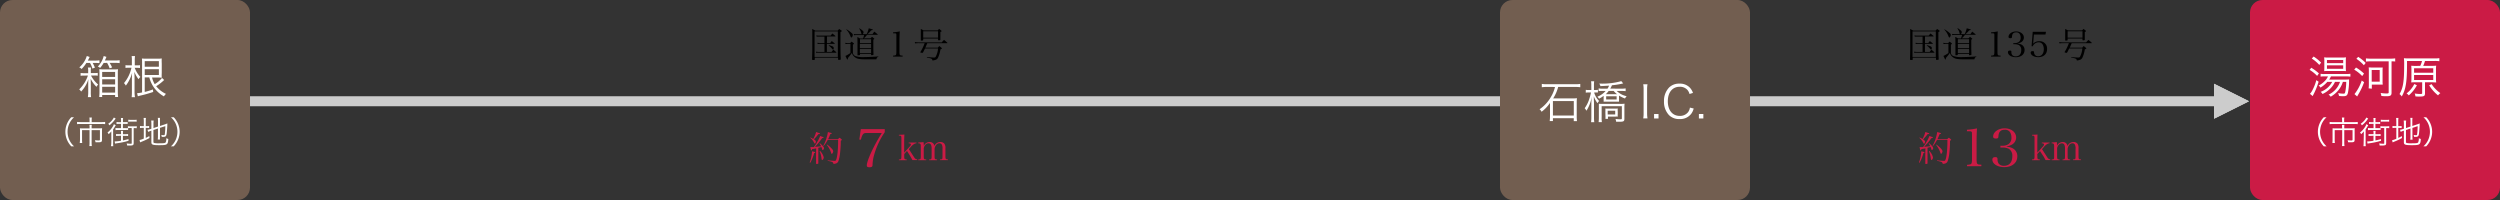 <svg id="レイヤー_1" data-name="レイヤー 1" xmlns="http://www.w3.org/2000/svg" viewBox="0 0 1000 80" width="1000" height="80"><rect x="0" y="0" width="1000" height="80" fill="#333333" stroke="none"/><defs><style>.cls-1{fill:#cb1b45;}.cls-2{fill:#ccc;}.cls-3{fill:#725e50;}.cls-4{fill:#fff;}</style></defs><path d="M324.83,23.77c.06-2.24.09-3.18.09-4.24,0-.38,0-3.06,0-6.37a14.41,14.41,0,0,0-.06-1.56,9.42,9.42,0,0,1,1.22.63h9c.25-.28.33-.36.6-.63.38.25.49.32.87.59.11.07.17.12.17.21s-.05.15-.54.45c0,7.63,0,8.11.13,10.77,0,.29-.13.34-.85.34-.16,0-.23-.08-.23-.24v-.65h-9.31v.65c0,.14-.05.19-.14.24a4.51,4.51,0,0,1-.65.05c-.17,0-.24-.07-.24-.21Zm1-1h9.31V12.55h-9.31Zm4.94-5.55h1.32a4.71,4.71,0,0,1,.63-.8c.5.4.66.52,1.12.9.05.06.08.1.08.14s-.05.09-.17.09h-3v3.22h1.88c.29-.4.39-.52.7-.91.49.4.64.53,1.1.95.09.08.12.13.12.17s-.07.11-.17.11h-6.89a3.34,3.34,0,0,0-1,.07l-.1-.49a6.28,6.28,0,0,0,1.08.1h2.32V17.53h-1.8a6.52,6.52,0,0,0-.93.07l-.08-.49a5.92,5.92,0,0,0,1,.09h1.8V14.63h-2.13c-.32,0-.67,0-1,0l-.12-.49a4.29,4.29,0,0,0,1.13.11h4.58c.3-.38.39-.49.72-.85.51.39.65.52,1.13.91a.34.34,0,0,1,.11.17c0,.05-.07.1-.17.1H330.8Zm.8.84a7.53,7.53,0,0,1,1.51.52.68.68,0,0,1,.41.65c0,.35-.13.6-.28.6s-.18-.06-.31-.2a6.64,6.64,0,0,0-1.44-1.44Z"/><path d="M338.08,17.12a7.14,7.14,0,0,0,1.08.11h.92a7.15,7.15,0,0,1,.53-.57,9.37,9.37,0,0,1,.87.64c.07.06.1.1.1.14a.14.14,0,0,1,0,.1.83.83,0,0,1-.19.15l-.23.2v3.39a1.81,1.81,0,0,0,.91,1.11,9.72,9.72,0,0,0,3.76.44c1.28,0,3.48-.11,5.55-.26v.12a1.19,1.19,0,0,0-.63.47,4.22,4.22,0,0,0-.21.57c-1.3,0-2.46,0-4.33,0-2.57,0-3.53-.21-4.45-1a3.13,3.13,0,0,1-1-1.58,18.68,18.68,0,0,1-1.56,2c-.07.59-.1.66-.21.66a.22.22,0,0,1-.17-.11,4.66,4.66,0,0,1-.3-.62c-.14-.29-.18-.37-.35-.7a13.37,13.37,0,0,0,2-1.17V17.55h-1a5.79,5.79,0,0,0-.94.09Zm.53-5.39a11.3,11.3,0,0,1,2,1.43c.39.32.51.51.51.84s-.31,1-.54,1-.24-.11-.56-.91a7.61,7.61,0,0,0-1.51-2.27Zm8.05,1.92a8.86,8.86,0,0,0,.83-2.33l1.49.41c.09,0,.14.09.14.16s-.09.16-.68.27A9.16,9.16,0,0,1,347,13.65h2c.28-.4.38-.52.71-1,.55.42.72.56,1.26,1,.09.07.13.13.13.17s0,.1-.18.1h-4.09a10.25,10.25,0,0,1-1.27,1.4h2.65l.6-.59c.37.28.48.38.82.66.08.08.12.12.12.15s-.22.24-.42.32V18.7c0,.72,0,.83.07,3.06a.23.23,0,0,1-.11.21,1.46,1.46,0,0,1-.6.11c-.21,0-.27,0-.27-.2V21.6H344v.28c0,.11-.06.16-.13.18a5,5,0,0,1-.63.06A.17.17,0,0,1,343,22v-.07c0-1.3,0-2,0-2.73,0-2.06,0-3.61-.07-4.38a7,7,0,0,1,1.12.6h1.18a14,14,0,0,0,.42-1.4h-2.94a9.63,9.63,0,0,0-1.07.08l-.15-.49.61.06.61,0h2c-.1-.07-.13-.13-.2-.37a4.49,4.49,0,0,0-.86-1.85l.17-.11a7.68,7.68,0,0,1,1.23.92.79.79,0,0,1,.36.65,1.05,1.05,0,0,1-.36.76Zm1.78,3.58V15.69H344v1.54Zm-4.49.32v1.67h4.49V17.55Zm0,2v1.74h4.49V19.54Z"/><path d="M357.24,22.25a2.82,2.82,0,0,0,.93-.14c.31-.14.38-.44.38-1.45V14.77c0-1.22,0-1.22-.14-1.32s-.28-.13-.63-.13h-.54v-.4a15.88,15.88,0,0,0,2.67-.37c-.07,1.11-.12,2.3-.12,3.95v4.16c0,.94.06,1.22.26,1.39s.22.15,1,.2v.4h-3.83Z"/><path d="M367.76,17.27a11.76,11.76,0,0,0-1.74.09l-.08-.56a8.15,8.15,0,0,0,1.82.15h8.94c.39-.46.5-.59.91-1,.56.46.72.6,1.27,1.08a.3.3,0,0,1,.07.14c0,.07-.1.12-.2.12h-7.84c-.53,1.24-.53,1.24-.78,1.78h5l.58-.66c.43.33.56.42.91.73.12.14.15.18.15.24s-.12.18-.6.39a11.29,11.29,0,0,1-1,3.38,1.62,1.62,0,0,1-.92.78,5.79,5.79,0,0,1-1.25.27c-.18-.74-.29-.8-2.27-1.18l.05-.21c1,.1,2.15.18,2.59.2h.24a.84.84,0,0,0,.61-.2,8.28,8.28,0,0,0,1-3.42H370c-.19.41-.33.68-.77,1.55-.1.15-.18.2-.29.2a3.51,3.51,0,0,1-.65-.09c-.08,0-.14-.07-.14-.13a.54.54,0,0,1,0-.1,18,18,0,0,0,1.7-3.53Zm1.53-1.33c0,.24-.17.3-.76.3-.15,0-.2,0-.21-.16,0-1,0-1.54,0-2.16,0-.78,0-1.72,0-2.36.46.25.63.33,1.13.61h5.62a5.67,5.67,0,0,1,.59-.61c.38.29.49.39.84.67.1.1.14.15.14.22s-.07.16-.49.35v.62c0,.91,0,1,0,2.41,0,.22-.11.28-.46.29l-.24,0h0c-.17,0-.21,0-.23-.2V15.4h-5.93Zm0-.87h5.93V12.5h-5.93Z"/><path class="cls-1" d="M323.87,65a14.39,14.39,0,0,0,.94-4.49c1.24.31,1.28.33,1.28.45s-.12.2-.43.27a15.93,15.93,0,0,1-1.54,3.87Zm.26-10a6.78,6.78,0,0,1,1.15.6,10,10,0,0,0,1.15-2.8l.79.27c.65.21.78.27.78.39s-.1.15-.69.21A12,12,0,0,1,326,55.25l-.42.47a6.69,6.69,0,0,1,.54.42.92.92,0,0,1,.24.51,1.5,1.5,0,0,1-.2.64c-.07.1-.14.16-.22.16s-.15-.07-.27-.31-.35-.62-.49-.83a5.4,5.4,0,0,0-1.09-1.2Zm2.33,4.36c-.49.1-.59.12-1.64.28,0,.36-.14.53-.25.53s-.21-.15-.45-1.34h.39l1.05,0A11.44,11.44,0,0,0,326.74,57a13.41,13.41,0,0,0,1.32-2.6l.71.25c.56.2.7.28.7.38s-.17.21-.63.22A26.39,26.39,0,0,1,326,58.72c.59,0,1-.06,2.44-.21a6.39,6.39,0,0,0-.63-1.09l.15-.14a8.8,8.8,0,0,1,1.3,1.29,1.09,1.09,0,0,1,.34.68c0,.37-.27.76-.51.76s-.18-.09-.29-.52c-.06-.18-.11-.35-.24-.67l-1.23.29V62l0,3.28v.08c0,.14-.21.21-.69.21-.14,0-.19,0-.21-.15,0-2,0-2.2,0-3.42Zm1.55,1a5.41,5.41,0,0,1,1.48,2.56c0,.49-.33,1.07-.61,1.07a.18.18,0,0,1-.19-.14,4.3,4.3,0,0,1-.12-.76,10,10,0,0,0-.74-2.63Zm7.15-4.65a5,5,0,0,1,.67-.63,8.09,8.09,0,0,1,.77.63c.11.1.15.17.15.22s-.14.23-.44.35a44.82,44.82,0,0,1-.33,5.34,15.07,15.07,0,0,1-.6,2.76c-.29.8-.82,1.11-2,1.19a.89.89,0,0,0-.56-.8,9,9,0,0,0-1.74-.43l0-.21c1.63.15,2.33.21,2.82.21.3,0,.4-.07.55-.41.46-1,.79-4,.79-7.31V56h-4.18a13,13,0,0,1-1.57,2.38l-.17-.12a14.31,14.31,0,0,0,1.39-3.44,11.93,11.93,0,0,0,.44-2c1.31.34,1.55.42,1.55.56s-.15.19-.56.24c-.43,1.07-.6,1.44-.91,2.09Zm-4.27,2.13a12.56,12.56,0,0,1,1.82,1.62c.45.51.57.73.57,1.07s-.31,1-.56,1-.17-.1-.24-.31a10.28,10.28,0,0,0-1.75-3.26Z"/><path class="cls-1" d="M346.71,53.2c-1,0-1.34.17-1.74.86a7.08,7.08,0,0,0-.59,1.79l-.65,0,.59-4.2h9.58v1.24a30.57,30.57,0,0,0-4.48,9.95,15.93,15.93,0,0,0-.4,3.06c0,.78-.31,1-1.3,1-.67,0-1-.23-1-.71,0-1.89,2.73-7.81,6-13Z"/><path class="cls-1" d="M361.68,62.33c0,1.31.07,1.42,1,1.45v.3h-3.12v-.3c.92,0,1-.14,1-1.45V55.51c0-1.19-.05-1.26-1-1.27v-.31l2.2-.11c-.06.94-.09,2.07-.09,2.8v4.44l2.2-2.41a1.56,1.56,0,0,0,.49-.87c0-.29-.26-.43-.88-.46V57h3.09v.31a2,2,0,0,0-.93.31,4.85,4.85,0,0,0-1.38,1.24l-.72.79,2,3.08c.47.76.71.94,1.33,1v.3h-1.91c-.14-.29-.59-1.09-.73-1.34l-1.42-2.32-1.1,1.21Z"/><path class="cls-1" d="M369.54,58.33a2.51,2.51,0,0,1,2.32-1.52,1.78,1.78,0,0,1,1.89,1.63,2.52,2.52,0,0,1,2.4-1.63,2,2,0,0,1,1.58.65,2.78,2.78,0,0,1,.44,1.85v3c0,1.31.07,1.42,1,1.45v.3H376v-.3c1,0,1-.14,1-1.45V59.55a3.21,3.21,0,0,0-.27-1.7,1.06,1.06,0,0,0-1.06-.52,1.59,1.59,0,0,0-1.31.83,2.64,2.64,0,0,0-.53,1.69v2.48c0,1.31.07,1.42,1,1.45v.3h-3.18v-.3c.94,0,1-.14,1-1.45v-3c0-1.36-.42-2-1.26-2a1.73,1.73,0,0,0-1.4.8,2.3,2.3,0,0,0-.49,1.51v2.69c0,1.32.07,1.42,1,1.45v.3h-3.18v-.3c.95,0,1-.13,1-1.45V58.58c0-1-.15-1.26-1-1.26V57l2.1-.15Z"/><path d="M764,23.77c.06-2.24.09-3.18.09-4.24,0-.38,0-3.06,0-6.37,0-.76,0-1-.06-1.56a10.11,10.11,0,0,1,1.22.63h9c.25-.28.33-.36.6-.63.38.25.49.32.87.59.11.07.16.12.16.21s0,.15-.53.45c0,7.63,0,8.11.13,10.77,0,.29-.13.34-.86.34-.15,0-.22-.08-.22-.24v-.65h-9.32v.65c0,.14,0,.19-.14.24a4.22,4.22,0,0,1-.64.05c-.17,0-.24-.07-.24-.21Zm1-1h9.32V12.55h-9.32Zm5-5.55h1.32a4.26,4.26,0,0,1,.63-.8l1.12.9c0,.06.08.1.08.14s-.06.09-.17.09h-3v3.22h1.88c.29-.4.39-.52.7-.91.49.4.64.53,1.1.95.09.08.11.13.11.17s-.06.11-.16.11h-6.89a3.49,3.49,0,0,0-1,.07l-.09-.49a6.19,6.19,0,0,0,1.08.1h2.32V17.53h-1.81a6.47,6.47,0,0,0-.92.07l-.08-.49a5.89,5.89,0,0,0,1,.09h1.81V14.63h-2.13c-.32,0-.67,0-1,0l-.12-.49a4.24,4.24,0,0,0,1.13.11h4.58c.29-.38.39-.49.71-.85.52.39.66.52,1.14.91a.34.34,0,0,1,.11.17c0,.05-.07.1-.17.1H770Zm.8.84a7.53,7.53,0,0,1,1.51.52.68.68,0,0,1,.41.65c0,.35-.13.6-.28.6s-.19-.06-.31-.2a6.64,6.64,0,0,0-1.44-1.44Z"/><path d="M777.28,17.12a7.15,7.15,0,0,0,1.07.11h.93a7.15,7.15,0,0,1,.53-.57,9.37,9.37,0,0,1,.87.64c.07.06.1.1.1.14a.21.21,0,0,1,0,.1,1.14,1.14,0,0,1-.19.15l-.23.2v3.39a1.81,1.81,0,0,0,.91,1.11,9.69,9.69,0,0,0,3.76.44c1.28,0,3.48-.11,5.55-.26v.12a1.19,1.19,0,0,0-.63.47,4.22,4.22,0,0,0-.21.57c-1.3,0-2.47,0-4.33,0-2.58,0-3.53-.21-4.45-1a3.13,3.13,0,0,1-1-1.58,17.76,17.76,0,0,1-1.57,2c-.07.59-.09.66-.21.66a.22.22,0,0,1-.16-.11,4.66,4.66,0,0,1-.3-.62c-.14-.29-.18-.37-.35-.7a13.37,13.37,0,0,0,2-1.17V17.55h-1a5.78,5.78,0,0,0-.93.09Zm.53-5.39a12.11,12.11,0,0,1,2,1.43c.39.32.5.51.5.84s-.31,1-.53,1-.24-.11-.56-.91a7.61,7.61,0,0,0-1.51-2.27Zm8.05,1.92a9.23,9.23,0,0,0,.83-2.33l1.48.41c.1,0,.14.09.14.16s-.08.16-.67.27a8.84,8.84,0,0,1-1.46,1.49h2c.28-.4.37-.52.71-1,.55.42.71.56,1.26,1,.08.07.13.13.13.17s-.05.1-.19.1H786a10.21,10.21,0,0,1-1.26,1.4h2.65l.6-.59c.37.28.48.38.82.66.08.08.12.12.12.15s-.22.24-.42.32V18.7c0,.72,0,.83.07,3.06a.23.23,0,0,1-.11.21,1.46,1.46,0,0,1-.6.11c-.21,0-.27,0-.27-.2V21.6h-4.5v.28c0,.11,0,.16-.12.18a5.2,5.2,0,0,1-.63.06.17.17,0,0,1-.18-.17v-.07c0-1.3,0-2,0-2.73,0-2.06,0-3.61-.07-4.38a7,7,0,0,1,1.12.6h1.18a14,14,0,0,0,.42-1.4H782a9.45,9.45,0,0,0-1.06.08l-.15-.49a6,6,0,0,0,.61.06l.6,0h2c-.1-.07-.12-.13-.19-.37a4.49,4.49,0,0,0-.86-1.85l.17-.11a8.17,8.17,0,0,1,1.23.92.77.77,0,0,1,.35.65,1,1,0,0,1-.35.76Zm1.78,3.58V15.69h-4.5v1.54Zm-4.5.32v1.67h4.5V17.55Zm0,2v1.74h4.5V19.54Z"/><path d="M796.44,22.25a2.94,2.94,0,0,0,.93-.14c.3-.14.38-.44.38-1.45V14.77c0-1.22,0-1.22-.15-1.32s-.27-.13-.63-.13h-.53v-.4a15.6,15.6,0,0,0,2.66-.37c-.07,1.11-.11,2.3-.11,3.95v4.16c0,.94.06,1.22.25,1.39s.23.15,1,.2v.4h-3.83Z"/><path d="M807,17.44a4.05,4.05,0,0,1,1.57.39A2.36,2.36,0,0,1,809.83,20c0,1.73-1.39,2.88-3.47,2.88-1.82,0-3.18-.87-3.18-2,0-.44.25-.65.79-.65s.57.14.59.53a1.82,1.82,0,0,0,.35,1.26,1.74,1.74,0,0,0,1.39.52c1.39,0,2.2-.93,2.2-2.51a2.16,2.16,0,0,0-.94-2,3.67,3.67,0,0,0-1.62-.34h-.62v-.45h.62a2.79,2.79,0,0,0,1.52-.42,2,2,0,0,0,.8-1.77,2.71,2.71,0,0,0-.35-1.4,1.54,1.54,0,0,0-1.46-.7c-1.05,0-1.58.54-1.65,1.66,0,.53-.15.67-.64.67s-.75-.15-.75-.53c0-1.19,1.39-2.18,3.06-2.18s3.08,1,3.08,2.45a2.2,2.2,0,0,1-1.15,1.9,4.75,4.75,0,0,1-1.4.47Z"/><path d="M813.27,17.48a3.23,3.23,0,0,1,2.48-1,2.93,2.93,0,0,1,3.08,3.14c0,2-1.38,3.25-3.56,3.25-1.63,0-3-.82-3-1.81,0-.4.25-.61.75-.61s.58.11.61.57a1.52,1.52,0,0,0,1.68,1.47c1.33,0,2.21-1.1,2.21-2.77a3.75,3.75,0,0,0-.5-2,1.86,1.86,0,0,0-1.59-.8,2.66,2.66,0,0,0-2.36,1.62l-.44-.05.46-5.77h5.3l-.2,1.09h-4.63Z"/><path d="M825.52,17.27a11.53,11.53,0,0,0-1.73.09l-.09-.56a8.2,8.2,0,0,0,1.82.15h8.94c.39-.46.5-.59.91-1,.56.46.73.6,1.27,1.08a.23.23,0,0,1,.07.14c0,.07-.09.12-.19.12h-7.85c-.53,1.24-.53,1.24-.78,1.78h5l.57-.66a11.12,11.12,0,0,1,.91.73c.13.14.16.18.16.24s-.13.18-.61.39a11.66,11.66,0,0,1-1,3.38,1.64,1.64,0,0,1-.93.78,5.81,5.81,0,0,1-1.24.27c-.19-.74-.3-.8-2.27-1.18l0-.21c1,.1,2.16.18,2.59.2h.24a.89.89,0,0,0,.62-.2,8.28,8.28,0,0,0,1-3.42h-5.25c-.2.41-.34.68-.78,1.55a.33.33,0,0,1-.29.2A3.29,3.29,0,0,1,826,21c-.09,0-.14-.07-.14-.13a.44.44,0,0,1,0-.1,18,18,0,0,0,1.7-3.53Zm1.53-1.33c0,.24-.17.3-.76.3-.15,0-.19,0-.21-.16,0-1,0-1.54,0-2.16,0-.78,0-1.72,0-2.36l1.14.61h5.61a6.82,6.82,0,0,1,.59-.61c.38.29.49.39.84.67.1.1.14.15.14.22s-.07.16-.49.35v.62c0,.91,0,1,0,2.41,0,.22-.11.28-.46.29l-.24,0h0c-.17,0-.21,0-.22-.2V15.4h-5.94Zm0-.87H833V12.5h-5.94Z"/><path class="cls-1" d="M767.57,65a14.11,14.11,0,0,0,.94-4.49c1.25.31,1.29.33,1.29.45s-.13.2-.43.27a16.78,16.78,0,0,1-1.54,3.87Zm.27-10a6.78,6.78,0,0,1,1.15.6,10,10,0,0,0,1.15-2.8l.78.27c.66.21.79.27.79.39s-.1.15-.69.21a13.35,13.35,0,0,1-1.36,1.63l-.42.47a5.76,5.76,0,0,1,.55.42,1,1,0,0,1,.24.51,1.5,1.5,0,0,1-.2.64c-.07.1-.14.16-.22.16s-.16-.07-.27-.31-.35-.62-.49-.83a5.4,5.4,0,0,0-1.09-1.2Zm2.33,4.36c-.5.1-.59.12-1.64.28,0,.36-.14.53-.26.53s-.21-.15-.44-1.34h.39l1,0A11.44,11.44,0,0,0,770.45,57a12.7,12.7,0,0,0,1.31-2.6l.72.25c.56.2.7.28.7.38s-.17.21-.63.22a27.25,27.25,0,0,1-2.88,3.45c.59,0,1-.06,2.44-.21a5.28,5.28,0,0,0-.63-1.09l.16-.14a9.32,9.32,0,0,1,1.3,1.29,1.14,1.14,0,0,1,.34.68c0,.37-.27.76-.51.76s-.18-.09-.29-.52c-.06-.18-.12-.35-.24-.67l-1.23.29V62l0,3.28v.08c0,.14-.21.21-.68.21-.14,0-.2,0-.21-.15,0-2,0-2.2,0-3.42Zm1.55,1a5.45,5.45,0,0,1,1.47,2.56c0,.49-.32,1.07-.6,1.07a.19.19,0,0,1-.2-.14,4,4,0,0,1-.11-.76,10.43,10.43,0,0,0-.74-2.63Zm7.14-4.65a5,5,0,0,1,.68-.63,8.09,8.09,0,0,1,.77.63c.11.1.15.17.15.22s-.14.23-.45.35a46.2,46.2,0,0,1-.32,5.34,16,16,0,0,1-.6,2.76c-.3.8-.83,1.11-2,1.19a.86.86,0,0,0-.56-.8,8.81,8.81,0,0,0-1.73-.43v-.21c1.64.15,2.34.21,2.83.21.3,0,.39-.07.55-.41.46-1,.78-4,.78-7.31V56h-4.17a13,13,0,0,1-1.57,2.38l-.17-.12a14.73,14.73,0,0,0,1.39-3.44,12.93,12.93,0,0,0,.43-2c1.32.34,1.56.42,1.56.56s-.16.19-.56.24c-.44,1.07-.61,1.44-.91,2.09Zm-4.27,2.13a11.58,11.58,0,0,1,1.82,1.62c.45.51.58.73.58,1.07s-.31,1-.56,1c-.1,0-.17-.1-.24-.31a10.69,10.69,0,0,0-1.75-3.26Z"/><path class="cls-1" d="M786.84,65.91a4.07,4.07,0,0,0,1.39-.21c.46-.21.57-.66.57-2.17V54.69c0-1.82,0-1.82-.21-2s-.42-.19-1-.19h-.8v-.61a23.8,23.8,0,0,0,4-.54c-.1,1.66-.16,3.44-.16,5.92v6.23c0,1.41.08,1.83.37,2.08s.34.23,1.54.3v.6h-5.74Z"/><path class="cls-1" d="M802.68,58.7a6,6,0,0,1,2.35.59,3.54,3.54,0,0,1,1.89,3.26c0,2.58-2.08,4.3-5.21,4.3-2.73,0-4.76-1.3-4.76-3,0-.68.37-1,1.19-1,.61,0,.84.21.88.8a2.75,2.75,0,0,0,.53,1.89,2.64,2.64,0,0,0,2.08.77c2.08,0,3.29-1.38,3.29-3.75a3.23,3.23,0,0,0-1.4-3.05,5.59,5.59,0,0,0-2.44-.5h-.92V58.3h.92a4.29,4.29,0,0,0,2.29-.63,3,3,0,0,0,1.2-2.66,4,4,0,0,0-.53-2.1,2.32,2.32,0,0,0-2.18-1c-1.58,0-2.37.82-2.48,2.5,0,.8-.23,1-1,1s-1.12-.24-1.12-.8c0-1.79,2.08-3.28,4.58-3.28,2.67,0,4.62,1.56,4.62,3.68a3.31,3.31,0,0,1-1.72,2.85,6.7,6.7,0,0,1-2.1.69Z"/><path class="cls-1" d="M814.94,62.33c0,1.31.07,1.42,1,1.45v.3h-3.13v-.3c.93,0,1-.14,1-1.45V55.51c0-1.19-.06-1.26-1-1.27v-.31l2.2-.11c-.06.94-.08,2.07-.08,2.8v4.44l2.2-2.41a1.56,1.56,0,0,0,.49-.87c0-.29-.27-.43-.89-.46V57h3.1v.31a2,2,0,0,0-.94.31,4.87,4.87,0,0,0-1.37,1.24l-.73.79,2,3.08c.48.76.72.94,1.33,1v.3h-1.9c-.14-.29-.59-1.09-.73-1.34L816,60.42l-1.09,1.21Z"/><path class="cls-1" d="M822.79,58.33a2.52,2.52,0,0,1,2.33-1.52A1.8,1.8,0,0,1,827,58.44a2.5,2.5,0,0,1,2.39-1.63,2,2,0,0,1,1.59.65,2.85,2.85,0,0,1,.43,1.85v3c0,1.31.07,1.42,1,1.45v.3h-3.19v-.3c1,0,1-.14,1-1.45V59.55a3.21,3.21,0,0,0-.27-1.7,1,1,0,0,0-1.06-.52,1.58,1.58,0,0,0-1.3.83,2.65,2.65,0,0,0-.54,1.69v2.48c0,1.31.07,1.42,1,1.45v.3H825v-.3c.94,0,1-.14,1-1.45v-3c0-1.36-.42-2-1.26-2a1.75,1.75,0,0,0-1.41.8,2.3,2.3,0,0,0-.49,1.51v2.69c0,1.32.08,1.42,1,1.45v.3h-3.18v-.3c1,0,1-.13,1-1.45V58.58c0-1-.16-1.26-1-1.26V57l2.1-.15Z"/><rect class="cls-2" x="100" y="38.5" width="791.62" height="4"/><path class="cls-2" d="M885.62,47.5v-14l14,7Z"/><rect class="cls-1" x="900" width="100" height="80" rx="4.99"/><rect class="cls-3" width="100" height="80" rx="4.99"/><path class="cls-2" d="M885.62,47.5v-14l14,7Z"/><path class="cls-4" d="M33.61,30.24a8.29,8.29,0,0,0-1.37.08V29.2a10.22,10.22,0,0,0,1.37.07h1.66v-.7A6.3,6.3,0,0,0,35.16,27h1.28a6.05,6.05,0,0,0-.11,1.53v.7h1.51a8.59,8.59,0,0,0,1.26-.07v1.12a7.77,7.77,0,0,0-1.26-.08H36.4a11.29,11.29,0,0,0,2.86,3.6,4.28,4.28,0,0,0-.66.94,11.86,11.86,0,0,1-2.34-3.26c.05,1,.07,2.07.07,2.95v2.35a11.79,11.79,0,0,0,.11,2.08h-1.3a10.84,10.84,0,0,0,.15-2.1V34.62c0-1,0-1.91.05-2.94A11.3,11.3,0,0,1,34,34.62a11.89,11.89,0,0,1-1.55,2,3.24,3.24,0,0,0-.77-.86,14.06,14.06,0,0,0,3.49-5.55Zm.94-5.06a14.35,14.35,0,0,1-1.91,2.42,3.31,3.31,0,0,0-.92-.65,9.76,9.76,0,0,0,3-4.56l1.14.4c-.33.67-.4.83-.72,1.44H38a11.19,11.19,0,0,0,1.78-.11v1.14a14.11,14.11,0,0,0-1.71-.08h-1a17,17,0,0,1,.9,1.88l-1,.37A9.75,9.75,0,0,0,36,25.18Zm6.91,0a12.33,12.33,0,0,1-1.42,2,2.72,2.72,0,0,0-.92-.56,9.19,9.19,0,0,0,2.36-4.21l1.1.34c-.29.71-.42,1-.63,1.44h4a13.59,13.59,0,0,0,1.91-.1v1.15A15.79,15.79,0,0,0,46,25.15H43.84a11.93,11.93,0,0,1,1,1.82l-1,.37a10.49,10.49,0,0,0-1-2.19Zm-1.67,4.3a13.8,13.8,0,0,0-.08-1.78c.54,0,1.1.07,1.88.07h3.72a18.69,18.69,0,0,0,1.9-.07,12.72,12.72,0,0,0-.08,1.8v7.17a18.63,18.63,0,0,0,.11,2.14H46.05V38H40.87v.81H39.68a16.34,16.34,0,0,0,.11-2Zm1.08,1.3h5.18v-2H40.87Zm0,3h5.18V31.7H40.87Zm0,3.25h5.18V34.71H40.87Z"/><path class="cls-4" d="M52.75,24.3a11.25,11.25,0,0,0-.09-1.87H54a12,12,0,0,0-.09,1.85v1.86h1A7.46,7.46,0,0,0,56,26.07V27.2a10.79,10.79,0,0,0-1.17-.07h-.95a11.11,11.11,0,0,0,2.26,3.65,5.23,5.23,0,0,0-.73.9,11.79,11.79,0,0,1-1.68-3c.06.88.09,2.16.09,2.95V36.8A12.34,12.34,0,0,0,54,38.89H52.66a15.87,15.87,0,0,0,.1-2.09V32c0-.85,0-1.75.09-2.9a14.41,14.41,0,0,1-2.52,5.15,3.83,3.83,0,0,0-.74-1,14.41,14.41,0,0,0,3-6.16H51.43a12.15,12.15,0,0,0-1.24.07V26.07a8.66,8.66,0,0,0,1.24.07h1.32ZM65.66,32a17.71,17.71,0,0,1-3.19,2.48,11,11,0,0,0,3.92,3.08,4.52,4.52,0,0,0-.82,1,12.48,12.48,0,0,1-3.84-3.35,12.12,12.12,0,0,1-2-4.25H57.89v5.82c1.3-.33,2-.54,3.28-1l.11,1a46.42,46.42,0,0,1-5.2,1.47c-.45.13-.63.17-.94.27l-.31-1.24a12.31,12.31,0,0,0,2-.3V25.27c0-.7,0-1.26-.07-1.87a15.16,15.16,0,0,0,1.81.07H62.9a9.91,9.91,0,0,0,1.8-.09,18.09,18.09,0,0,0,0,2v3.87a15,15,0,0,0,0,1.85A16.31,16.31,0,0,0,62.9,31H60.83a8.73,8.73,0,0,0,1.06,2.65,10.76,10.76,0,0,0,2.92-2.47ZM63.55,26.7V24.46H57.89V26.7ZM57.89,30h5.66V27.69H57.89Z"/><path class="cls-4" d="M28.5,58.52a8.61,8.61,0,0,1-1.75-2.71,8.31,8.31,0,0,1,0-6.2A8.61,8.61,0,0,1,28.5,46.9h1.12a8,8,0,0,0-1.91,2.61,7.87,7.87,0,0,0,0,6.4,8,8,0,0,0,1.91,2.61Z"/><path class="cls-4" d="M35.83,48.08A6.41,6.41,0,0,0,35.75,47h1a5.69,5.69,0,0,0-.08,1.07v.77h3.95a9.34,9.34,0,0,0,1.44-.08v.9a9.27,9.27,0,0,0-1.42-.07H32.22a10.22,10.22,0,0,0-1.4.07v-.9a9.5,9.5,0,0,0,1.41.08h3.6Zm0,2.84a6.18,6.18,0,0,0-.06-1h.95a6.05,6.05,0,0,0-.07,1v.41h3c.5,0,.82,0,1.2-.05a7.63,7.63,0,0,0-.05,1v3.63c0,.82-.25,1-1.29,1-.51,0-.73,0-1.31,0a3,3,0,0,0-.21-.84,11.05,11.05,0,0,0,1.47.12c.4,0,.51-.07.51-.35v-3.8H36.65v5a9.69,9.69,0,0,0,.09,1.38h-1a10.54,10.54,0,0,0,.08-1.38v-5h-3v3.8a10.06,10.06,0,0,0,.07,1.36h-1A10.46,10.46,0,0,0,32,55.85V52.32a8.17,8.17,0,0,0-.05-1c.37,0,.7.05,1.21.05h2.67Z"/><path class="cls-4" d="M44.53,54c0-.51,0-.92,0-1.47a7.18,7.18,0,0,1-1.08,1.15A2.17,2.17,0,0,0,43,53a8.21,8.21,0,0,0,2-2.22,4.15,4.15,0,0,0,.55-1.12l.76.44c-.06.08-.14.21-.28.43a10,10,0,0,1-.78,1.22V57a11.15,11.15,0,0,0,.06,1.48h-.93A10.8,10.8,0,0,0,44.53,57Zm1.75-6.56a5.2,5.2,0,0,0-.35.44,10.42,10.42,0,0,1-2.17,2.25,2.29,2.29,0,0,0-.48-.63A6.87,6.87,0,0,0,45.55,47Zm1.21,6.9a6.39,6.39,0,0,0-1.06.07v-.81a6,6,0,0,0,1.06.06h.93v-.3a6.37,6.37,0,0,0-.07-1h.89a6.09,6.09,0,0,0-.06,1v.31h1a6.31,6.31,0,0,0,1.06-.06v.81a6.56,6.56,0,0,0-1.06-.07h-1v1.82c.82-.17,1.23-.27,2.23-.54l0,.69a30.84,30.84,0,0,1-4.72,1,6.68,6.68,0,0,0-.67.13l-.16-.87a15.62,15.62,0,0,0,2.54-.29v-2Zm4.75-3.13a6.67,6.67,0,0,0-1,.05V52A6.24,6.24,0,0,0,50.2,52H47.26a6.44,6.44,0,0,0-1.07.07V51.2a6.43,6.43,0,0,0,1.07.06h1.16V49.55h-.75a6.17,6.17,0,0,0-1.06.06V48.8a5.79,5.79,0,0,0,1.06.07h.75v-.68a6.37,6.37,0,0,0-.07-1h.89a6.35,6.35,0,0,0-.06,1v.67H50a6.16,6.16,0,0,0,1.06-.07v.81A6.38,6.38,0,0,0,50,49.55h-.84v1.71h1a6.78,6.78,0,0,0,1,0v-.79a5.72,5.72,0,0,0,1,.06h1.54a5.73,5.73,0,0,0,1-.06v.83a6.06,6.06,0,0,0-1-.06h-.23v6c0,.46-.13.73-.35.83a3.09,3.09,0,0,1-1.1.14l-1.17,0a3.12,3.12,0,0,0-.18-.85,10.79,10.79,0,0,0,1.6.14c.34,0,.42-.05.42-.25v-6Zm-.93-3.33a6.12,6.12,0,0,0,.93.06h1.42a5.68,5.68,0,0,0,1-.05v.8a5.92,5.92,0,0,0-1-.06H52.23a6.61,6.61,0,0,0-.92.07Z"/><path class="cls-4" d="M57.52,48.56a10.09,10.09,0,0,0-.08-1.39h.93a10.68,10.68,0,0,0-.07,1.41v1.87h.35a4.87,4.87,0,0,0,1-.06v.82a7.54,7.54,0,0,0-1-.05H58.3v4c.54-.25.77-.37,1.42-.73l.08.77a24.5,24.5,0,0,1-3.25,1.53l-.51.22L55.83,56a7.37,7.37,0,0,0,1.69-.57V51.16h-.47a4.37,4.37,0,0,0-1.06.08v-.86a4.9,4.9,0,0,0,1.06.07h.47Zm3.85,8.17c0,.3.08.4.38.48a9.13,9.13,0,0,0,2,.11c1.78,0,2.31-.07,2.51-.36a3.73,3.73,0,0,0,.26-1.7,2.33,2.33,0,0,0,.81.32c-.15,2.34-.38,2.49-3.65,2.49-2.61,0-3.13-.19-3.13-1.18V52.27l-.28.09a7.09,7.09,0,0,0-1,.4L59,51.9a4.52,4.52,0,0,0,1.1-.25l.45-.15v-2a9,9,0,0,0-.08-1.28h1a8.79,8.79,0,0,0-.08,1.24v1.77l1.81-.61V48.31a8,8,0,0,0-.08-1.17H64A8.42,8.42,0,0,0,64,48.32v2.07l1.94-.64a10.22,10.22,0,0,0,1-.39c0,1.26-.1,2.14-.2,3.38s-.25,1.65-.58,1.84a1.75,1.75,0,0,1-.9.17l-.56,0a3.15,3.15,0,0,0-.19-.79,4.24,4.24,0,0,0,1,.11c.29,0,.36-.06.42-.42a25.18,25.18,0,0,0,.2-3.19L64,51.13v3.48A8.3,8.3,0,0,0,64,55.82H63.1a8.09,8.09,0,0,0,.08-1.22V51.4l-1.81.6Z"/><path class="cls-4" d="M68.38,58.52a7.8,7.8,0,0,0,1.91-2.61,7.87,7.87,0,0,0,0-6.4,7.8,7.8,0,0,0-1.91-2.61H69.5a8.61,8.61,0,0,1,1.75,2.71,8.18,8.18,0,0,1,0,6.2,8.61,8.61,0,0,1-1.75,2.71Z"/><rect class="cls-3" x="600" width="100" height="80" rx="4.99"/><path class="cls-4" d="M618.86,34.77a15,15,0,0,0-2.14.13V33.56a12.36,12.36,0,0,0,2.12.13H630a12.87,12.87,0,0,0,2.11-.13V34.9a15,15,0,0,0-2.11-.13h-6.73a16.13,16.13,0,0,1-2,4.59H629a12.1,12.1,0,0,0,1.78-.09,14.36,14.36,0,0,0-.09,1.77v5.61a13.41,13.41,0,0,0,.11,1.79h-1.3V47.28h-8.33v1.14h-1.3a13.5,13.5,0,0,0,.13-1.78V42.55c0-.52,0-1,0-1.39a14.57,14.57,0,0,1-3.37,3.55,2.79,2.79,0,0,0-.81-1,15,15,0,0,0,4.54-4.92,14.3,14.3,0,0,0,1.64-4Zm2.31,11.45h8.35v-5.8h-8.35Z"/><path class="cls-4" d="M636.52,34.36a11,11,0,0,0-.09-1.86h1.24a12.09,12.09,0,0,0-.09,1.84V36H638a7.46,7.46,0,0,0,1.17-.07V37A10.39,10.39,0,0,0,638,37h-.35a8,8,0,0,0,2,3.39,4.79,4.79,0,0,0-.66.88,9.77,9.77,0,0,1-1.46-2.72c0,1.62.07,2.2.07,2.9V46.8a15.12,15.12,0,0,0,.11,2.09h-1.28a15.43,15.43,0,0,0,.11-2.09v-5c0-.89,0-1.16.16-3.12a14.81,14.81,0,0,1-2.12,5.62,3.55,3.55,0,0,0-.72-1,13.33,13.33,0,0,0,1.92-3.93,18.79,18.79,0,0,0,.62-2.38h-.85a6.71,6.71,0,0,0-1.24.08V35.94a8,8,0,0,0,1.24.07h1Zm11.88,1.11a11.71,11.71,0,0,0,1.86-.11v1.1c-.54-.05-1.19-.09-1.82-.09h-1.77a8.15,8.15,0,0,0,4,2.11,4.29,4.29,0,0,0-.67.92,11.55,11.55,0,0,1-2.39-1.17v1.24c0,.4,0,.79,0,1.19-.33,0-.71,0-1.23,0h-3.71c-.52,0-.9,0-1.22,0a2.57,2.57,0,0,1,0-.33c0-.14,0-.48,0-.86V38.33a9.59,9.59,0,0,1-1.83,1.14,4,4,0,0,0-.67-.79,8.39,8.39,0,0,0,3.31-2.31H641a9,9,0,0,0-1.55.09v-1.1a9.13,9.13,0,0,0,1.62.11H643a6.65,6.65,0,0,0,.63-1.22c-1.37.09-2.48.16-3.47.2a3.37,3.37,0,0,0-.45-1c.36,0,.64,0,.81,0a28.05,28.05,0,0,0,8-1l.76.92c-.31.06-.38.07-.87.2a34.63,34.63,0,0,1-3.63.54,10.17,10.17,0,0,1-.67,1.33Zm-8.95,13.38a16.93,16.93,0,0,0,.09-2V43.11c0-.81,0-1.19,0-1.62a12.2,12.2,0,0,0,1.58.07h7a9.63,9.63,0,0,0,1.71-.09,15.6,15.6,0,0,0-.07,1.67v4.38c0,.95-.32,1.17-1.71,1.17-.54,0-.74,0-1.6,0a4,4,0,0,0-.25-1.11,16.35,16.35,0,0,0,2,.14c.45,0,.54-.07.54-.45V42.48h-8.08v4.37a11.76,11.76,0,0,0,.09,2Zm2.7-4.23a10.67,10.67,0,0,0,0-1.23,6.81,6.81,0,0,0,1.19.06h2.59a6.76,6.76,0,0,0,1.17-.06,6.79,6.79,0,0,0,0,1.21v.92a9.06,9.06,0,0,0,0,1.12,7.13,7.13,0,0,0-1,0h-2.92v.9h-1a11.91,11.91,0,0,0,0-1.35Zm1.32-8.25a7.77,7.77,0,0,1-1.15,1.3h4.5a7.32,7.32,0,0,1-1.35-1.3Zm-1,3.42h4.18V38.5h-4.18Zm.61,6h3V44.29h-3Z"/><path class="cls-4" d="M659,33.71a12,12,0,0,0-.16,2v9.66a11.86,11.86,0,0,0,.16,2h-1.71a10.56,10.56,0,0,0,.15-2V35.72a10.49,10.49,0,0,0-.15-2Z"/><path class="cls-4" d="M663.41,45.61v1.78h-1.78V45.61Z"/><path class="cls-4" d="M675.8,37.6A4.14,4.14,0,0,0,675,36a4,4,0,0,0-3.12-1.29c-2.91,0-4.75,2.23-4.75,5.81s1.86,5.84,4.75,5.84a4.08,4.08,0,0,0,3.37-1.52,4,4,0,0,0,.72-1.8l1.5.36a5.84,5.84,0,0,1-1,2.15,5.56,5.56,0,0,1-4.66,2.08,5.73,5.73,0,0,1-4.21-1.58,7.65,7.65,0,0,1-2-5.47,7.65,7.65,0,0,1,2.06-5.6,5.67,5.67,0,0,1,4.12-1.53,5.49,5.49,0,0,1,4,1.45,5.7,5.7,0,0,1,1.41,2.27Z"/><path class="cls-4" d="M681.34,45.61v1.78h-1.78V45.61Z"/><path class="cls-4" d="M924.51,27.09a20,20,0,0,1,3.06,2.27l-.72,1a14,14,0,0,0-3-2.41Zm2.94,5.6a29.14,29.14,0,0,1-2,5c-.25.47-.29.56-.37.74l-1.1-.9a6.56,6.56,0,0,0,1-1.47,18.78,18.78,0,0,0,1.55-4Zm-2-10.08a16.33,16.33,0,0,1,3,2.45l-.74.92a14.52,14.52,0,0,0-3-2.56ZM934,32.75a8.94,8.94,0,0,1-1.92,2.72A10.86,10.86,0,0,1,929,37.61a2.89,2.89,0,0,0-.74-.87,8.53,8.53,0,0,0,4.62-4h-1.94a11.35,11.35,0,0,1-2.75,2.3,3.47,3.47,0,0,0-.74-.83,8.85,8.85,0,0,0,2.46-1.8,5.79,5.79,0,0,0,1.27-1.85h-1.27a10.5,10.5,0,0,0-1.67.09V29.52a8.38,8.38,0,0,0,1.66.09h8.46a10.89,10.89,0,0,0,1.8-.1v1.15a11.93,11.93,0,0,0-1.78-.09h-6a10.59,10.59,0,0,1-.71,1.26h6.25a13.53,13.53,0,0,0,1.71-.07c0,.21,0,.37,0,.75a25.18,25.18,0,0,1-.45,4.59c-.25,1.1-.67,1.39-1.93,1.39a15.66,15.66,0,0,1-1.66-.11,3.7,3.7,0,0,0-.34-1.15,10.4,10.4,0,0,0,2.09.23c.6,0,.67-.12.88-1.35a22.23,22.23,0,0,0,.27-3.36h-1.35a9.57,9.57,0,0,1-1.87,3.45,11.08,11.08,0,0,1-3,2.49,2.8,2.8,0,0,0-.85-.83A8.62,8.62,0,0,0,936,32.75Zm-2.7-4.36a13.4,13.4,0,0,0-1.64.07,13,13,0,0,0,.07-1.62V24.52a10.84,10.84,0,0,0-.07-1.59,10.67,10.67,0,0,0,1.73.09h5.13a12,12,0,0,0,1.87-.09,14,14,0,0,0-.07,1.66v2.25a13.57,13.57,0,0,0,.07,1.62,14.25,14.25,0,0,0-1.65-.07Zm-.52-3.15h6.5V24h-6.5Zm0,2.27h6.5V26.12h-6.5Z"/><path class="cls-4" d="M942.4,27a18.34,18.34,0,0,1,3.21,2.43l-.74,1a13.54,13.54,0,0,0-3.18-2.55Zm3.25,5.87a28.27,28.27,0,0,1-2.38,5c-.11.18-.23.4-.41.72l-1.07-.95a17.3,17.3,0,0,0,2.9-5.42Zm-2.38-10.13a16.29,16.29,0,0,1,3,2.43l-.72.93a15.34,15.34,0,0,0-3-2.57Zm5,1.8a14,14,0,0,0-1.9.1V23.35a13.23,13.23,0,0,0,1.91.11h7.8a14.87,14.87,0,0,0,2-.11v1.26a9.3,9.3,0,0,0-1.46-.07V37.09c0,1.09-.45,1.4-2,1.4-.5,0-1.17,0-2.08-.11a4.38,4.38,0,0,0-.29-1.2,15.39,15.39,0,0,0,2.39.21c.69,0,.83-.09.83-.48V24.54Zm-.82,10.8a11,11,0,0,0,.09-1.5V28.46a10.75,10.75,0,0,0-.07-1.51A12.42,12.42,0,0,0,949,27h2.6A12.42,12.42,0,0,0,953.1,27a11.85,11.85,0,0,0-.07,1.49v4a9.52,9.52,0,0,0,.07,1.35c-.4,0-.79,0-1.37,0h-3v1.64Zm1.23-2.67h3.2V28h-3.2Z"/><path class="cls-4" d="M968.11,26.34a10.64,10.64,0,0,0,.7-1.95h-6v1.3c0,7.13-.51,10.14-2.11,12.89a3.89,3.89,0,0,0-.9-.95c1.44-2.45,1.86-5,1.86-11.47a24.16,24.16,0,0,0-.09-2.88,19.23,19.23,0,0,0,2.17.09h10a12.56,12.56,0,0,0,2-.11v1.22a13.6,13.6,0,0,0-2-.09H970a12.36,12.36,0,0,1-.72,1.95h3.26a15.45,15.45,0,0,0,1.94-.08,11.91,11.91,0,0,0-.09,1.75v3.21a11.8,11.8,0,0,0,.09,1.76c-.55,0-1.15-.07-1.92-.07H970v4.41c0,1.12-.36,1.31-2.37,1.31a12.58,12.58,0,0,1-1.46-.07,4.36,4.36,0,0,0-.29-1.17,11.76,11.76,0,0,0,2.23.2c.63,0,.76-.05.76-.4V32.91h-2.48c-.71,0-1.3,0-1.9.07a16.46,16.46,0,0,0,.08-1.85v-3a16,16,0,0,0-.08-1.84,16.73,16.73,0,0,0,1.9.08Zm-1.35,7.76a14.21,14.21,0,0,1-3.26,4.07,3,3,0,0,0-.88-.8,10.64,10.64,0,0,0,3.1-3.76Zm-1.13-5h7.67V27.31h-7.67Zm0,2.89h7.67V30h-7.67Zm7,1.66a13.23,13.23,0,0,0,3.51,3.6,4.31,4.31,0,0,0-.92.9,15.83,15.83,0,0,1-3.55-4Z"/><path class="cls-4" d="M929.5,58.52a8.61,8.61,0,0,1-1.75-2.71,8.31,8.31,0,0,1,0-6.2,8.61,8.61,0,0,1,1.75-2.71h1.12a8,8,0,0,0-1.91,2.61,7.87,7.87,0,0,0,0,6.4,8,8,0,0,0,1.91,2.61Z"/><path class="cls-4" d="M936.83,48.08a6.41,6.41,0,0,0-.08-1.07h1a4.91,4.91,0,0,0-.09,1.07v.77h4a9.34,9.34,0,0,0,1.44-.08v.9a9.27,9.27,0,0,0-1.42-.07h-8.42a10.22,10.22,0,0,0-1.4.07v-.9a9.5,9.5,0,0,0,1.41.08h3.6Zm0,2.84a6.18,6.18,0,0,0-.06-1h1a6.05,6.05,0,0,0-.07,1v.41h3c.5,0,.82,0,1.2-.05a7.63,7.63,0,0,0-.05,1v3.63c0,.82-.25,1-1.29,1-.51,0-.73,0-1.31,0a3,3,0,0,0-.21-.84,11.05,11.05,0,0,0,1.47.12c.41,0,.51-.07.51-.35v-3.8h-3.31v5a9.69,9.69,0,0,0,.09,1.38h-1a10.54,10.54,0,0,0,.08-1.38v-5h-3v3.8a10.06,10.06,0,0,0,.07,1.36h-1a10.46,10.46,0,0,0,.07-1.36V52.32a8.17,8.17,0,0,0,0-1c.37,0,.7.05,1.21.05h2.67Z"/><path class="cls-4" d="M945.53,54c0-.51,0-.92,0-1.47a7.18,7.18,0,0,1-1.08,1.15A2,2,0,0,0,944,53a8.21,8.21,0,0,0,2-2.22,4.15,4.15,0,0,0,.55-1.12l.76.44c-.06.08-.14.21-.28.43a10,10,0,0,1-.78,1.22V57a11.15,11.15,0,0,0,.06,1.48h-.93a10.8,10.8,0,0,0,.08-1.49Zm1.75-6.56a5.2,5.2,0,0,0-.35.44,10.42,10.42,0,0,1-2.17,2.25,2.29,2.29,0,0,0-.48-.63A6.87,6.87,0,0,0,946.55,47Zm1.21,6.9a6.39,6.39,0,0,0-1.06.07v-.81a6,6,0,0,0,1.06.06h.93v-.3a6.37,6.37,0,0,0-.07-1h.89a6.09,6.09,0,0,0-.06,1v.31h1a6.31,6.31,0,0,0,1.06-.06v.81a6.56,6.56,0,0,0-1.06-.07h-1v1.82c.82-.17,1.23-.27,2.23-.54l0,.69a30.58,30.58,0,0,1-4.72,1,6.68,6.68,0,0,0-.67.13l-.16-.87a15.62,15.62,0,0,0,2.54-.29v-2Zm4.75-3.13a6.67,6.67,0,0,0-1,.05V52A6.24,6.24,0,0,0,951.2,52h-2.94a6.44,6.44,0,0,0-1.07.07V51.2a6.43,6.43,0,0,0,1.07.06h1.16V49.55h-.75a6.17,6.17,0,0,0-1.06.06V48.8a5.79,5.79,0,0,0,1.06.07h.75v-.68a6.37,6.37,0,0,0-.07-1h.89a6.35,6.35,0,0,0-.06,1v.67H951a6.16,6.16,0,0,0,1.06-.07v.81a6.38,6.38,0,0,0-1.06-.06h-.84v1.71h1a6.78,6.78,0,0,0,1,0v-.79a5.72,5.72,0,0,0,1,.06h1.54a5.73,5.73,0,0,0,1-.06v.83a6.06,6.06,0,0,0-1-.06h-.23v6c0,.46-.13.73-.35.83a3.09,3.09,0,0,1-1.1.14l-1.17,0a3.12,3.12,0,0,0-.18-.85,10.9,10.9,0,0,0,1.6.14c.34,0,.42-.05.42-.25v-6Zm-.93-3.33a6.12,6.12,0,0,0,.93.06h1.42a5.68,5.68,0,0,0,1-.05v.8a5.92,5.92,0,0,0-1-.06h-1.43a6.61,6.61,0,0,0-.92.07Z"/><path class="cls-4" d="M958.52,48.56a10.09,10.09,0,0,0-.08-1.39h.94a9,9,0,0,0-.08,1.41v1.87h.35a4.87,4.87,0,0,0,1-.06v.82a7.45,7.45,0,0,0-1-.05h-.34v4c.54-.25.77-.37,1.42-.73l.08.77a24.5,24.5,0,0,1-3.25,1.53l-.51.22-.21-.87a7.37,7.37,0,0,0,1.69-.57V51.16h-.47a4.37,4.37,0,0,0-1.06.08v-.86a5,5,0,0,0,1.06.07h.47Zm3.86,8.17c0,.3.07.4.37.48a9.13,9.13,0,0,0,2,.11c1.78,0,2.31-.07,2.51-.36a3.73,3.73,0,0,0,.26-1.7,2.33,2.33,0,0,0,.81.32c-.15,2.34-.38,2.49-3.65,2.49-2.61,0-3.13-.19-3.13-1.18V52.27l-.28.09a7.09,7.09,0,0,0-1,.4L960,51.9a4.52,4.52,0,0,0,1.1-.25l.45-.15v-2a9,9,0,0,0-.08-1.28h1a8.94,8.94,0,0,0-.07,1.24v1.77l1.8-.61V48.31a8,8,0,0,0-.08-1.17H965a8.42,8.42,0,0,0-.07,1.18v2.07l1.94-.64a10.22,10.22,0,0,0,1-.39c0,1.26-.1,2.14-.2,3.38s-.25,1.65-.58,1.84a1.75,1.75,0,0,1-.9.17l-.56,0a3.15,3.15,0,0,0-.19-.79,4.24,4.24,0,0,0,1,.11c.29,0,.36-.06.42-.42a25.18,25.18,0,0,0,.2-3.19l-2.09.71v3.48a8.3,8.3,0,0,0,.07,1.21h-.93a8.09,8.09,0,0,0,.08-1.22V51.4l-1.8.6Z"/><path class="cls-4" d="M969.38,58.52a7.8,7.8,0,0,0,1.91-2.61,7.87,7.87,0,0,0,0-6.4,7.8,7.8,0,0,0-1.91-2.61h1.12a8.27,8.27,0,0,1,1.75,2.71,8.18,8.18,0,0,1,0,6.2,8.27,8.27,0,0,1-1.75,2.71Z"/></svg>